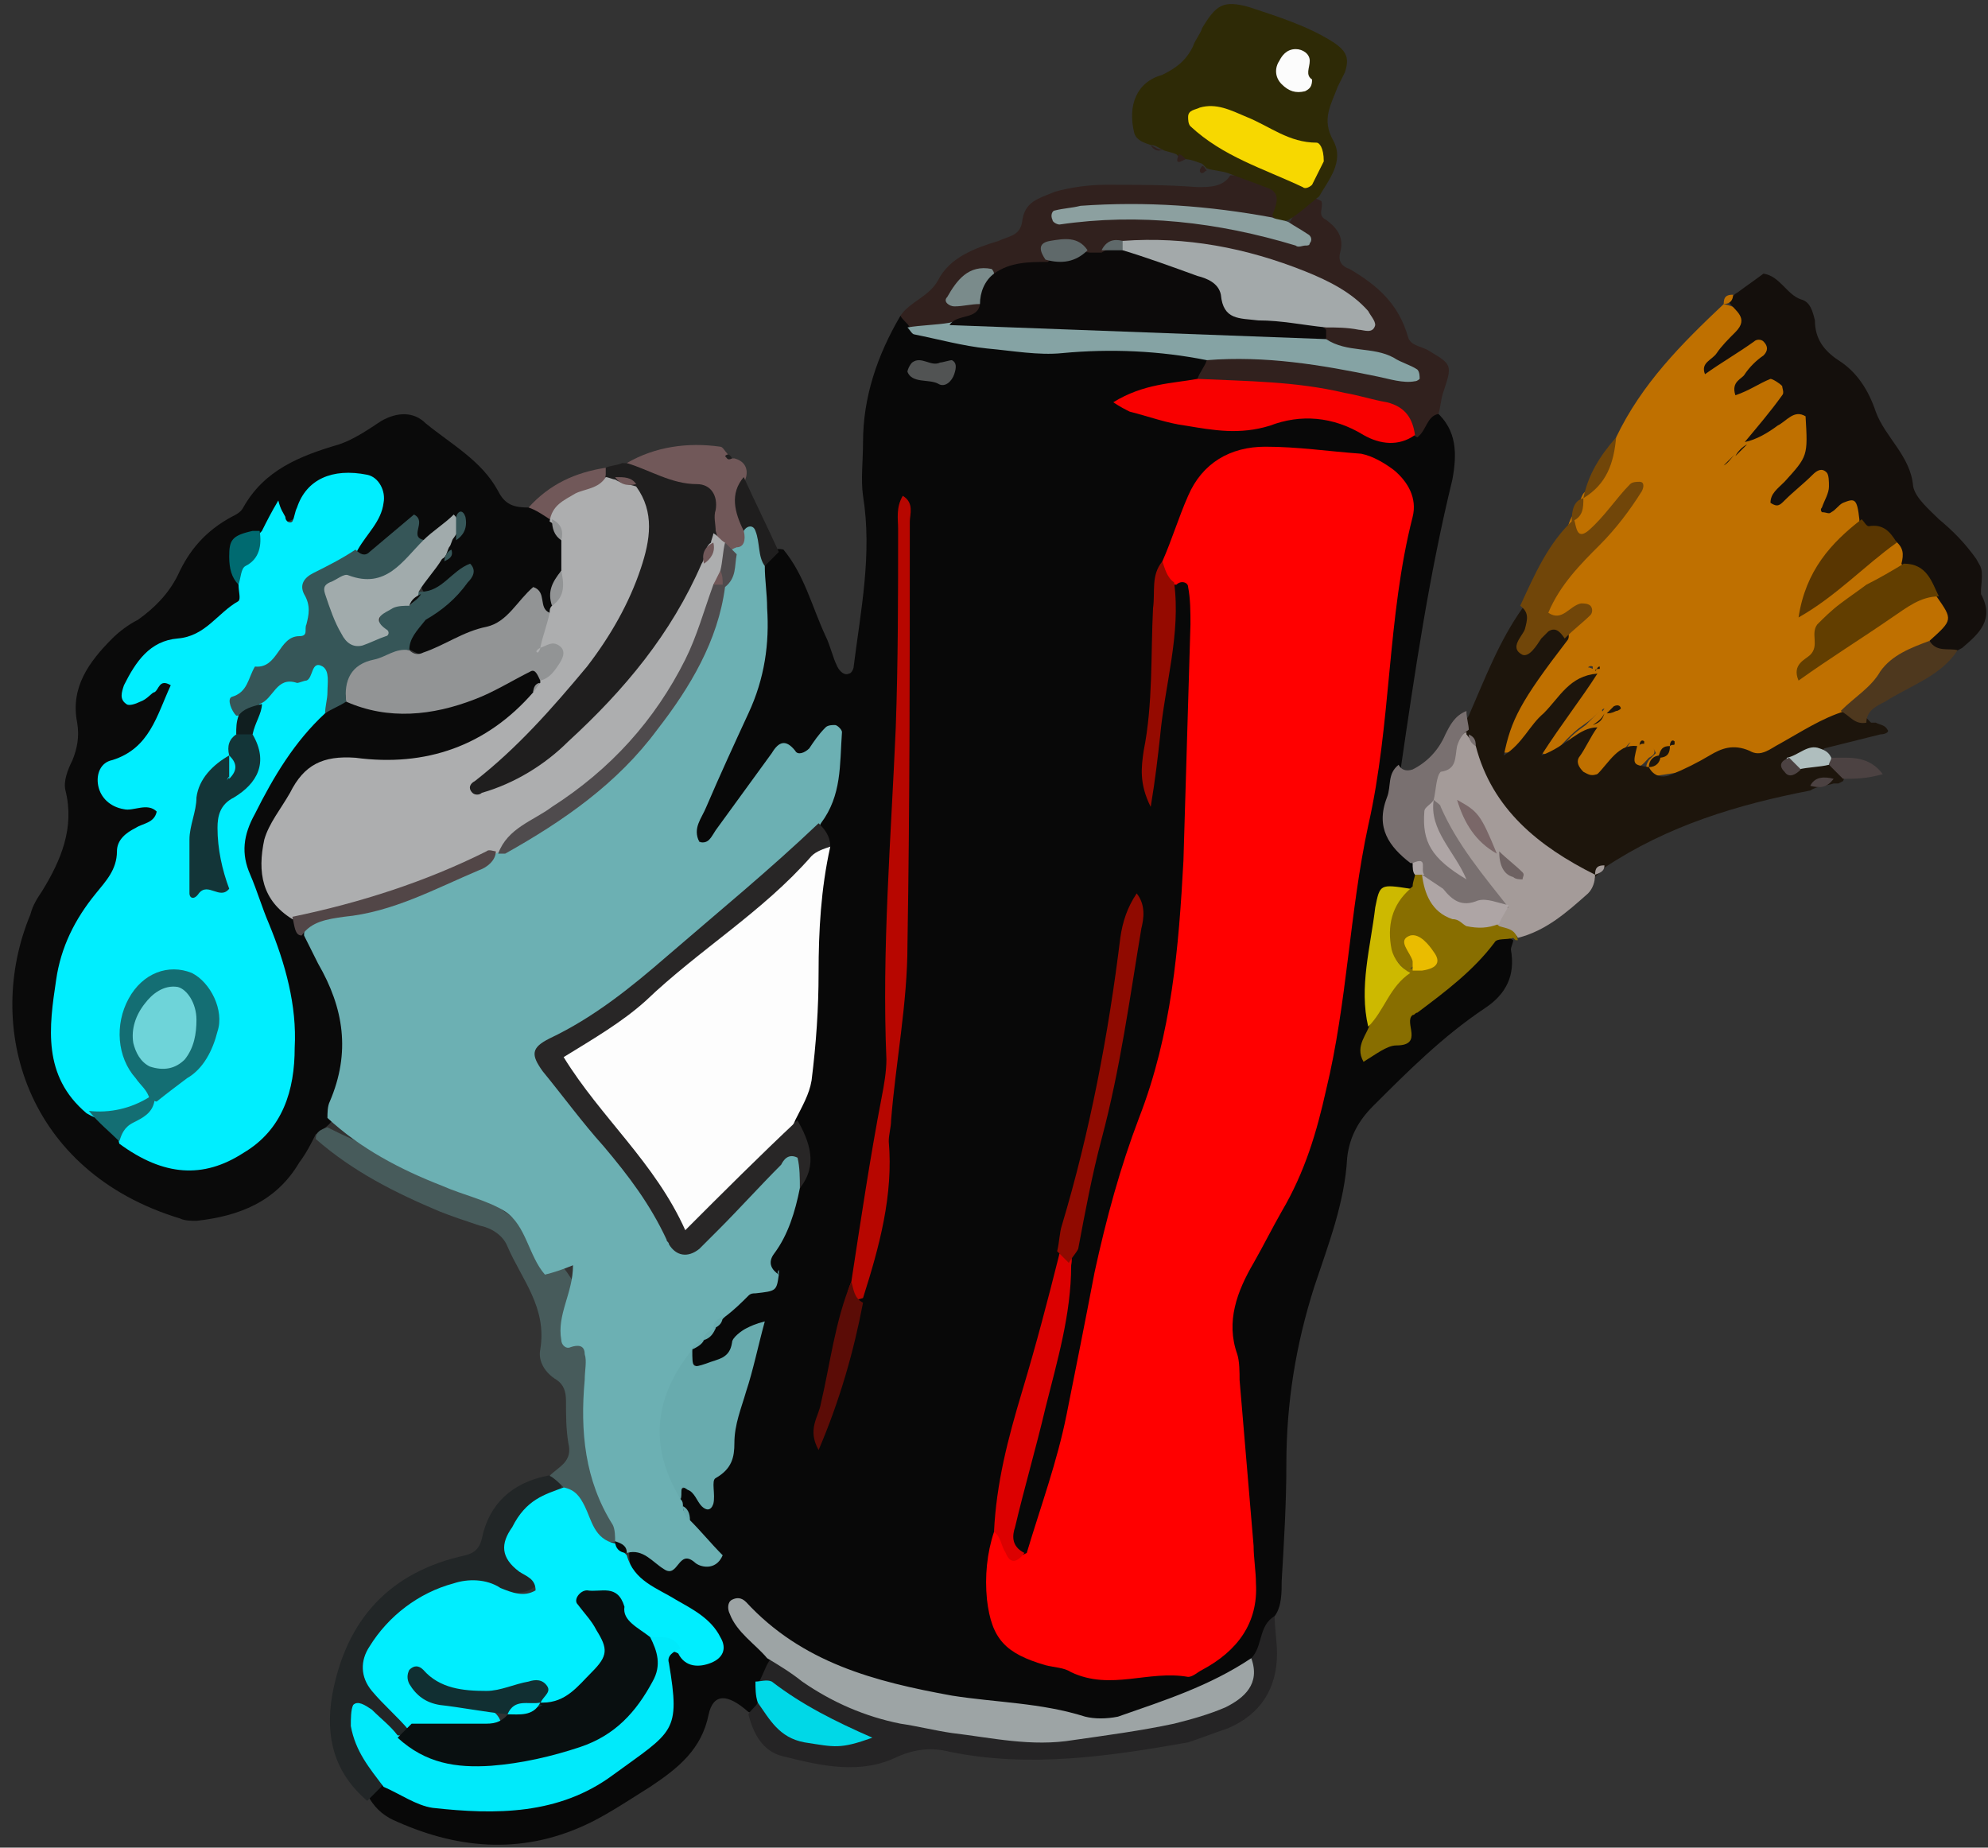 <?xml version="1.0" encoding="utf-8"?>
<!-- Generator: Adobe Illustrator 27.0.0, SVG Export Plug-In . SVG Version: 6.00 Build 0)  -->
<svg version="1.1" id="Layer_1" xmlns="http://www.w3.org/2000/svg" xmlns:xlink="http://www.w3.org/1999/xlink" x="0px" y="0px"
	 viewBox="0 0 85 79" style="enable-background:new 0 0 85 79;" xml:space="preserve">
<rect x="0" y="0" width="85" height="79" fill="#333333" stroke="none"/>
<g>
	<path style="fill:#080808;" d="M61.4,17.6c0.9,0.8,0.9,1.8,0.7,2.9c-1,4.1-1.6,8.2-2.2,12.3c0,1.4-0.1,2.9,0.8,4.1
		c0.1,0.2,0.1,0.4,0,0.7c-0.1,0.2-0.2,0.4-0.3,0.6c-1.7,1.5-1,3.6-1.3,5.5c0,0.1-0.1,0.4-0.1,0.4c0.3,0.1-0.3,0.2-0.1,0.3
		c0.3,0.1,0.4-0.1,0.5-0.2c0.9-1.4,2.3-2.4,3.5-3.5c0.5-0.5,1-1,1.8-0.5c0,0.1-0.1,0.3-0.1,0.4c0.2,1.1-0.2,1.9-1.1,2.5
		c-1.8,1.2-3.3,2.7-4.8,4.2c-0.6,0.6-1,1.3-1.1,2.2c-0.1,1.9-0.8,3.7-1.4,5.5c-0.8,2.5-1.2,5-1.2,7.6c0,1.7-0.1,3.3-0.2,5
		c0,0.5,0,1.1-0.3,1.5c-0.5,0.6-0.1,1.6-0.8,2.1c-2.7,2-5.7,2.8-9.2,2.3c-4.1-0.6-8.1-1-11.6-3.5c-0.1,0.2,0.2,0.4,0.2,0.6
		c0.1,0.4,0,0.9-0.1,1.3c-0.1,0.3-0.1,0.6-0.3,0.9c-0.2,0.3-0.4,0.5-0.7,0.4c-0.9-0.8-1.5-0.8-1.7,0.1c-0.3,1.5-1.3,2.3-2.5,3.1
		c-0.8,0.5-1.7,1.1-2.5,1.5c-2.8,1.4-5.6,1.2-8.3,0c-0.5-0.2-0.9-0.5-1.2-1c-0.1-0.5,0.2-0.7,0.5-0.8c1.2-0.2,2.2,0.5,3.4,0.6
		c2.2,0.1,4.3-0.1,6.2-1.4c1.3-0.9,2.5-1.8,2.3-3.6c0-0.4,0.2-0.9,0.5-1.2c0.3-0.3,1,0,1.2-0.5c0.1-0.5-0.4-0.7-0.8-1
		c-0.9-0.7-2.2-1.1-2.2-2.6c0.6-0.7,1.4,0,2.1-0.2c1.2-0.3,0-0.6,0.2-0.9c-0.1-0.3-0.2-0.6-0.3-0.9c0-0.2-0.1-0.4,0-0.6
		c2.6-1.2,2.2-4,3.4-6.4c-1,0.8-1.6,1.7-2.7,0.9c-0.1-0.2-0.1-0.4-0.1-0.6c0.1-0.2,0.2-0.4,0.3-0.6c0.1-0.1,0.1-0.2,0.2-0.2
		c0.1-0.2,0.3-0.3,0.4-0.4c0.1-0.1,0.1-0.1,0.2-0.2c0.1-0.2,0.3-0.3,0.4-0.4c0.5-0.6,1.1-1.1,2-1.1c0.3-0.3-0.2-0.3-0.2-0.5
		c-0.2-1.4,1.1-2.3,1.2-3.6c0.4-1-0.1-2,0-3c1.1-3.6,0.2-7.5,1-11.1c0.1-0.5-0.1-0.9,0-1.4c0-1,0.5-1.9,0.5-2.8
		c-2.1,0-2.9,1.7-3.9,3c-0.4,0.5-0.8,1.1-1.5,0.7c-0.7-0.4-0.3-1.1-0.2-1.7c0.1-0.4,0.2-0.7,0.4-1.1c1.7-2.9,2.2-6.1,2.4-9.4
		c0.2-0.3,0.4-0.5,0.8-0.4c0.9,1.1,1.2,2.4,1.8,3.7c0.2,0.4,0.3,0.9,0.5,1.3c0.1,0.2,0.3,0.4,0.5,0.3c0.1,0,0.2-0.2,0.2-0.3
		c0.3-2.4,0.8-4.8,0.4-7.3c-0.1-0.7,0-1.5,0-2.3c0-1.9,0.6-3.7,1.6-5.4c0.4-0.1,0.7,0,1,0.2c2.6,0.5,5.2,1,7.9,0.6
		c1.4-0.2,2.9,0.1,4.2,0.8c0.4,0.5,0.1,0.9-0.2,1.2c-0.9,0.5-1.8,0.9-2.8,0.6c3.7,1.4,7.7,0.1,11.4,1C60.4,17.8,60.8,17.2,61.4,17.6
		z"/>
	<path style="fill:#BF7000;" d="M69.1,18.7c1.1-2.3,2.8-4,4.6-5.7c1.3,0.3,1.2,0.9,0.4,1.6c0.5-0.1,1.4-0.9,1.5,0.1
		c0.1,0.8,0,1.2,0.7,1.9c0.7,0.7-0.7,1.4-1.3,2c-0.2,0.1-0.5,0.3-0.7,0.5c-0.2,0.2-0.4,0.4-0.5,0.5c0,0,0,0,0,0
		c0.2-0.2,0.4-0.4,0.6-0.6c0.2-0.2,0.4-0.4,0.7-0.5c0.2-0.1,0.3-0.3,0.5-0.4c0.5-0.4,0.9-1.3,1.7-0.6c0.7,0.6,0.7,1.5,0.2,2.3
		c-0.2,0.3-0.4,0.5-0.6,0.7c0.2-0.2,0.4-0.5,0.7-0.6c0.6-0.3,1.5,0.5,2.3,2.1c-0.5,1.2-1.8,1.8-2.1,3c1.1-0.8,1.8-2.1,3.4-2.2
		c0.5,0.2,0.6,0.5,0.6,1c-0.9,1.6-3.2,1.9-3.8,3.7c1.6-0.9,2.8-2.8,5.1-2.4c0.9,0.9,0.6,1.6-0.2,2.3c-1.5,0.9-2.6,2.2-4.1,3.2
		c-2.5,1.6-5.3,2.2-8.2,2.6c-0.2-0.2-0.3-0.4-0.1-0.7c0.1-0.1,0.2-0.2,0.3-0.3c0,0-0.1-0.2-0.1-0.2c0.1,0.2,0,0.3-0.2,0.4
		c-0.2,0.2-0.3,0.4-0.6,0.4c-0.6-0.2-0.7-0.5-0.3-0.9c0.1-0.2,0.2-0.2,0.3-0.1c-0.3-0.2-0.3,0.2-0.5,0.2c-0.6,0.6-1.1,1.7-2.1,0.9
		c-1-0.8-0.2-1.4,0.5-1.9c0.2-0.2,0.4-0.4,0.6-0.6c0.2-0.2,0,0.2,0.2-0.1c-0.1,0-0.1,0.1-0.2,0.1c-0.2,0.2-0.4,0.4-0.7,0.6
		c-0.3,0.2-0.5,0.4-0.7,0.6c-0.4,0.4-0.8,1-1.3,0.4c-0.5-0.5-0.1-1,0.3-1.4c0.6-0.6,1-1.4,1.7-1.9c0.1-0.2,0.2-0.2,0.4-0.1
		c0,0,0-0.1,0-0.1c-0.2-0.1-0.3,0.2-0.5,0.3c-0.9,0.8-1.5,1.7-2.2,2.6c-0.3,0.4-0.8,1-1.3,0.7c-0.7-0.4-0.3-1.1-0.1-1.6
		c0.6-1.3,1.4-2.5,2.4-3.6c-0.8-1.6-0.3-2.7,1.1-3.6c0.7-0.5,1.3-1.1,1.6-1.8c-0.3,0.6-0.7,1.3-1.4,1.5c-0.8,0.2-0.8-0.3-0.5-0.9
		l0,0c0.3-0.2,0.3-0.7,0.5-1l0,0C68.3,20.5,68.8,19.6,69.1,18.7z"/>
	<path style="fill:#0A0A0A;" d="M13.5,48.5c-0.2,0.4-0.4,0.8-0.7,1.2c-1,1.7-2.6,2.3-4.4,2.5c-0.2,0-0.5,0-0.7-0.1
		c-6.6-2-8.4-8.2-6.4-13c0.1-0.4,0.3-0.7,0.5-1c0.8-1.3,1.4-2.7,1-4.3c-0.1-0.4,0.1-0.9,0.3-1.3c0.2-0.5,0.3-1,0.2-1.6
		c-0.3-1.5,0.5-2.6,1.5-3.6c0.3-0.3,0.7-0.6,1.1-0.8c0.7-0.5,1.3-1.1,1.7-1.9c0.5-1.1,1.2-1.9,2.3-2.5c0.2-0.1,0.4-0.2,0.5-0.4
		c0.9-1.6,2.4-2.2,4.1-2.7c0.6-0.2,1.2-0.6,1.8-1c0.7-0.4,1.4-0.4,1.9,0.1c1.1,0.9,2.4,1.6,3.1,2.9c0.3,0.6,0.7,0.7,1.3,0.7
		c0.3-0.2,0.6-0.1,0.8,0c0.2,0.1,0.3,0.3,0.4,0.4c0.2,0.3,0.4,0.7,0.5,1.1c0.1,0.4,0.1,0.8,0,1.2c-0.1,0.5-0.2,1-0.4,1.5
		c-0.1,0.2-0.2,0.3-0.4,0.4c-0.8-0.5-1.3,0.2-2,0.4c-1.3,0.5-2.4,2.1-4.1,1c-0.3-1.8,1.6-1.8,2.2-2.7c-0.4,0.1-0.7,0.7-1.3,0.5
		c-0.7-0.6,0-1.1,0.2-1.5c0.2-0.2,0.3-0.4,0.5-0.7c0.1-0.1,0.1-0.3,0.2-0.4c0,0,0.1-0.1,0.1-0.1s-0.2,0-0.2,0
		c-0.3,0.3-0.7,0.5-1.1,0.4c-0.7-0.6-1,0.2-1.5,0.4c-0.5,0.3-1.1,0.7-1.4-0.3c0-0.4,0.1-0.7,0.2-1.1c0.1-0.4,0.3-0.9-0.2-1.2
		c-0.5-0.3-1.2-0.1-1.4,0.3c-0.6,0.9-1.6,1-2.4,1.4c-1.1,0.5-0.8,1.4-0.7,2.2c-0.6,1.3-0.6,1.3-4.1,3.5C7.9,28.8,8,30.2,6.5,32
		c-0.4,0.5-1.1,0.7-1.2,1.3C5.5,34,6.2,33.8,6.6,34c0.6,0.3,0.8,0.9,0.3,1.3c-1.4,1-1.9,2.6-2.7,3.9c-1.6,2.5-2,5.3-0.2,7.9
		c0.5,0.5,1.1,1.1,1.6,1.5c3.7,1.6,6.2-0.1,6.3-4c0-1.5-0.3-3-0.8-4.5c-1.8-4.7-1.3-6.5,2.4-10c0.4-0.2,0.8-0.4,1.3-0.4
		c2.3,0.4,4.6,0.3,6.7-1c0.4-0.3,1-0.4,1.5-0.1c0.2,0.2,0.2,0.4,0.2,0.7c0,0.2-0.1,0.4-0.2,0.7c-1.7,2.2-4.1,3-6.8,3
		c-3.7,0-5.2,2.7-3.5,6c0.2,0.4,0.5,0.8,0.7,1.1c1.5,2.5,2.2,5,0.8,7.8C14.1,48.1,13.8,48.3,13.5,48.5z"/>
	<path style="fill:#1D150C;" d="M70,31.9c-0.2,0.8-0.2,0.8,0.5,0.9l0,0c0.2,0.4,0.6,0.5,1,0.3c0.5-0.2,1.1-0.5,1.6-0.8
		c0.5-0.3,1-0.5,1.7-0.2c0.5,0.3,0.9-0.1,1.3-0.3c0.9-0.5,1.8-1.1,2.8-1.4c0.5-0.2,0.8,0.2,1.1,0.5c0.1,0,0.2,0,0.2,0
		c0.2,0.1,0.4,0.1,0.5,0.3c0.1,0.1-0.1,0.2-0.3,0.2c-0.8,0.2-1.6,0.4-2.4,0.6c-0.2,0.2-0.4,0.5-0.8,0.6c0.1,0.1,0.1,0,0.2,0
		c0.4-0.1,0.7,0,1.1,0.1c0.3,0.1,0.5,0.3,0.3,0.7l-0.2,0.1l-0.2,0c-0.3,0.1-0.7,0.1-1,0.3c-3.1,0.6-6.1,1.5-8.8,3.3
		c-0.1,0.1-0.3,0.3-0.4,0.4l0,0.1c-2.2,0.3-3.1-1.4-4.3-2.7c-0.6-0.6-0.8-1.4-1.1-2.2c-0.1-0.2-0.1-0.4-0.2-0.6
		c-0.1-0.2-0.1-0.4-0.1-0.6c0-0.3,0.1-0.6,0.3-0.9c0.7-1.6,1.3-3.2,2.3-4.6c1.3,0.1,0.5,0.9,0.4,1.4c0.4-0.5,0.8-1,1.5-0.4
		c0.1,0.1,0.1,0.3,0,0.4c-2,2.6-2.4,3.4-2.7,4.9c0.8-0.5,1.1-1.3,1.7-1.8c0.7-0.7,1.1-1.6,2.3-1.7c0,0,0,0,0,0
		c-0.7,1.1-1.5,2.1-2.4,3.5c1.1-0.4,1.6-1.2,2.4-1.2l0,0c-0.3,0.4-0.5,0.9-0.8,1.3c-0.1,0.2,0,0.4,0.2,0.6c0.2,0.1,0.3,0.2,0.6,0.1
		C68.8,32.6,69.2,31.8,70,31.9L70,31.9z"/>
	<path style="fill:#31211E;" d="M51.2,16.2c0.1-0.3,0.3-0.5,0.4-0.8c1.2-1.1,2.6-0.7,3.9-0.5c1,0.2,2.1,0.4,2.7,0.5
		c0.7,0.2,0.5,0.2,0.4,0.2c-0.6-0.5-1.7,0-2.1-1c0-0.2,0-0.4,0.1-0.6c0.5-0.4,1-0.6,1.6-0.2c-2.9-2.3-6.2-3-9.8-2.9
		c-0.4,0-0.8,0.1-1.2,0.1c-0.2,0-0.4,0-0.6,0c-0.7-0.2-1.3-0.2-1.8,0.4c-0.6,0.4-1.3,0.4-2,0.5c-1,0.1-1.4,0.4-0.6,1.3
		c-0.2,0.8-1,0.7-1.6,0.9c-0.6,0-1.1,0.1-1.7-0.1c-0.1-0.2-0.3-0.3-0.4-0.5c0.4-0.6,1.2-0.8,1.6-1.5c0.5-1,1.6-1.4,2.6-1.7
		c0.4-0.2,0.9-0.2,1-0.8c0.1-0.9,0.7-1,1.4-1.3c0.7-0.2,1.5-0.3,2.2-0.3c1.3,0,2.6,0,3.9,0.1c0.5,0,1.1,0,1.4-0.5
		c2.4-0.1,2.8,0.4,1.9,2.1c-2.6-0.3-5.1-0.7-7.7-0.4c2.2,0,4.5-0.2,6.8,0.5c0.7,0.2,1.4,0.3,1.7-0.5c0.3-0.4,0.5-1,1.2-0.6
		c0.1,0.3-0.2,0.6,0.2,0.8c0.4,0.3,0.8,0.7,0.6,1.4c-0.1,0.4,0.1,0.6,0.4,0.7c1.2,0.7,2.1,1.5,2.5,2.9c0.1,0.4,0.6,0.4,0.9,0.6
		c1,0.6,1,0.6,0.6,1.8c-0.1,0.3-0.1,0.6-0.2,0.9c-0.5,0.1-0.5,0.7-0.9,1c-2.1-1.2-4.4-1.4-6.8-1.7C52.8,16.8,51.8,17,51.2,16.2z"/>
	<path style="fill:#140F0C;" d="M82.5,27.4c1-0.9,1-0.9,0.3-1.9c-0.5-0.5-1.2-0.7-1.5-1.4c0.1-0.4,0.1-0.7-0.3-1
		c-0.4-0.4-1.5,0.2-1.5-0.9c-0.1-0.9-0.2-0.9-0.7-0.7c-0.2,0.1-0.3,0.3-0.5,0.4c-0.1,0.1-0.2,0-0.4,0c0,0-0.1-0.1,0-0.2
		c0.1-0.3,0.3-0.6,0.3-0.9c0-0.2,0-0.5-0.1-0.6c-0.2-0.2-0.4-0.1-0.6,0.1c-0.4,0.4-0.8,0.7-1.2,1.1c-0.2,0.2-0.3,0.3-0.6,0.1
		c0-0.4,0.3-0.6,0.6-0.9c1-1.1,1-1.1,0.9-2.8c-0.5-0.3-0.8,0.2-1.2,0.4c-0.4,0.3-0.9,0.6-1.4,0.7c0,0,0,0,0,0c0.5-0.6,1.1-1.3,1.6-2
		c0.1-0.1,0-0.3,0-0.4c-0.1-0.1-0.4-0.3-0.5-0.3c-0.5,0.2-0.9,0.5-1.5,0.7c-0.2-0.6,0.3-0.7,0.4-0.9c0.2-0.3,0.5-0.6,0.8-0.8
		c0.2-0.2,0.2-0.4,0-0.6c-0.1-0.1-0.3-0.1-0.4,0c-0.7,0.5-1.4,0.9-2.1,1.4c-0.2-0.5,0.3-0.6,0.5-0.9c0.2-0.3,0.5-0.6,0.8-0.9
		c0.6-0.6,0-0.9-0.3-1.3c0,0,0,0,0,0c0.1-0.1,0.2-0.3,0.4-0.4c0.4-0.3,0.7-0.5,1.1-0.8c0.7,0.1,1,0.9,1.6,1.1
		c0.4,0.1,0.5,0.5,0.6,0.9c0,0.8,0.4,1.3,1,1.7c0.8,0.5,1.3,1.3,1.6,2.2c0.4,1.1,1.5,1.9,1.6,3.2c0.1,0.5,0.7,1,1.1,1.4
		c0.6,0.5,1.1,1,1.6,1.7c0.2,0.4,0.3,0.3,0.2,1.3c0,0.1,0,0.1,0,0.2c0.6,1.1-0.1,1.7-0.8,2.3C83.2,28.1,82.7,28.3,82.5,27.4z"/>
	<path style="fill:#2E2A06;" d="M56.4,8.4c-0.4,0.3-0.8,0.7-1.3,1c-0.3,0.1-0.5,0.1-0.7-0.2c0.2-0.5,0.4-1-0.3-1.2
		c-0.5-0.2-1.1-0.4-1.6-0.6c-0.3-0.1-0.6-0.1-0.9-0.2c-0.1-0.1-0.1-0.1-0.2-0.2c-0.3-0.1-0.5-0.2-0.8-0.2c-0.1,0-0.2-0.1-0.3-0.2
		c-0.2-0.1-0.4-0.1-0.6-0.2c-0.2-0.1-0.3-0.2-0.5-0.2c-0.3-0.1-0.6-0.2-0.7-0.5c-0.3-1.2,0.1-2.2,1.2-2.5C50.3,2.9,50.7,2.6,51,2
		c0.1-0.3,0.3-0.5,0.4-0.8c0.6-1,0.9-1.2,2-0.9c1.2,0.4,2.5,0.8,3.6,1.5c0.6,0.4,0.7,0.7,0.5,1.3c-0.1,0.2-0.2,0.4-0.3,0.6
		c-0.3,0.8-0.7,1.4-0.2,2.3C57.5,6.9,56.8,7.7,56.4,8.4z"/>
	<path style="fill:#1F1E1E;" d="M25.9,20c0.2-0.1,0.5-0.1,0.7-0.2c3.3,0.1,3.9,0.4,4.3,2.5c0,0.2-0.1,0.4-0.1,0.7
		c-0.1,0.4-0.2,0.9-0.3,1.3c-1.7,3.6-4.1,6.7-7.5,9c-0.6,0.4-1.2,0.7-1.9,0.8c-0.5,0.1-1.1,0.3-1.4-0.3c-0.2-0.5,0.1-0.9,0.5-1.2
		c1.9-1.7,3.7-3.4,5.1-5.5c1.1-1.7,2-3.4,1.6-5.5c-0.1-0.4-0.4-0.6-0.7-0.8c-0.2-0.1-0.3-0.2-0.4-0.4C25.7,20.2,25.7,20.1,25.9,20z"
		/>
	<path style="fill:#252425;" d="M53.5,70.9c0.5-0.5,0.3-1.4,1-1.8c0,0.5,0.1,1.1,0.1,1.6c0,1.5-0.7,2.6-2.1,3.2
		c-0.6,0.2-1.1,0.4-1.7,0.6c-3.4,0.6-6.8,1.1-10.2,0.4c-0.8-0.2-1.5-0.1-2.2,0.2c-1.6,0.8-3.3,0.4-4.9,0c-0.9-0.2-1.3-1-1.5-1.8
		c0.1-0.2,0.3-0.3,0.4-0.5c1.3,0.2,2.1,1.6,3.4,1.4c-1.2-0.5-2.4-1.2-3.4-2.2c0.2-0.3,0.3-0.7,0.5-1c0.7-0.2,1.2,0.1,1.7,0.4
		c4.9,2.7,10.1,3.2,15.5,1.9C51.4,72.9,52.9,72.5,53.5,70.9z"/>
	<path style="fill:#222627;" d="M16.3,76.4c-0.2,0.2-0.4,0.4-0.6,0.6c-1.4-1.2-1.8-2.7-1.5-4.5c0.6-3.3,2.5-5.3,5.7-6
		c0.4-0.1,0.6-0.3,0.7-0.7c0.3-1.5,1.3-2.4,2.8-2.7c0.4-0.1,0.6,0.1,0.6,0.5c-0.6,1.2-2.4,1.9-1.1,3.7c0.3,0.5-0.3,0.8-0.8,0.8
		c-0.5,0.1-1.1-0.1-1.6-0.1c-1.7-0.1-2.9,0.8-3.9,2.1c-1,1.4,0.5,2.3,0.9,3.5c0,0.4-0.2,0.6-0.5,0.8c-0.5,0.2-0.9-0.2-1.3-0.2
		C15.6,75,16.5,75.6,16.3,76.4z"/>
	<path style="fill:#A49B99;" d="M63.1,31.9c0.7,2.7,2.7,4.3,5.1,5.5c0,0.3-0.1,0.6-0.3,0.8c-0.9,0.8-1.8,1.6-3,1.9
		c-0.2-0.4-0.7-0.1-0.9-0.4c-0.1-0.3-0.1-0.7-0.3-1.1c-0.9-1.4-1.9-2.6-2.6-4.1c-0.1-0.2-0.1-0.4-0.2-0.6c0.2-1.1,0.7-2.1,1.8-2.6
		l0,0.1C62.8,31.5,62.9,31.7,63.1,31.9z"/>
	<path style="fill:#475B5B;" d="M24.1,63.6c-0.2-0.2-0.4-0.4-0.6-0.5c0.4-0.4,1-0.6,0.8-1.4c-0.1-0.6-0.1-1.2-0.1-1.8
		c0-0.4-0.1-0.7-0.4-0.9c-0.5-0.3-0.8-0.8-0.7-1.3c0.3-1.8-0.8-3-1.4-4.4c-0.2-0.5-0.7-0.8-1.2-0.9c-0.6-0.2-1.2-0.4-1.7-0.6
		c-1.9-0.8-3.7-1.7-5.3-3.1c0-0.3,0.2-0.4,0.5-0.5c3.1,1.6,6.7,2.3,9.3,5.1c1.2,1.3,1.9,2.1,1.2,3.7c2,2,0.3,5,1.7,7.2
		c0.3,0.5,0.5,1.1,0.2,1.7C24.6,66.2,24.6,64.6,24.1,63.6z"/>
	<path style="fill:#886E00;" d="M64.1,39.6c0.3,0.1,0.7,0.1,0.8,0.6c0,0-0.1,0-0.1,0s-0.1-0.1-0.1-0.1c-0.3,0.1-0.7,0-0.8,0.2
		c-0.9,1.2-2.1,2.1-3.3,3c-0.1,0-0.1,0.1-0.2,0.1c-0.4,0.3,0.5,1.3-0.7,1.3c-0.4,0-0.9,0.4-1.4,0.7c-0.4-0.7,0.2-1.2,0.3-1.7
		c0.4-0.9,0.4-2.1,1.8-2.3c0-0.2,0.5-0.1,0.3-0.5c-0.1,0.3-0.3,0.5-0.6,0.6c-1.4-1.4-1.3-2.3,0.3-3.6c0-0.2,0.1-0.4,0.1-0.5
		c0.1,0,0.2-0.1,0.3-0.1c0.1,0,0.2,0.1,0.3,0.1c0.5,0.4,0.7,1.1,1.3,1.5c0.2,0.1,0.5,0.2,0.8,0.3C63.4,39.2,63.8,39.3,64.1,39.6z"/>
	<path style="fill:#797070;" d="M61.3,34.2c0.1,0.1,0.3,0.2,0.3,0.3c0.7,1.6,1.8,2.9,2.9,4.3c-1.7,0.7-2.8,0.1-3.7-1.4l0,0
		c-0.2-0.1-0.1-0.5-0.5-0.5c-0.9-0.7-1.5-1.5-1-2.8c0.2-0.5,0-1,0.5-1.4c0.1,0.2,0.3,0.3,0.6,0.2c0.6-0.3,1.1-0.8,1.4-1.5
		c0.2-0.4,0.4-0.8,0.9-1c0,0.3,0.1,0.6,0.1,0.8c-0.3,0.2-0.4,0.4-0.5,0.7c-0.1,0.5,0,1-0.7,1.1C61.4,33.2,61.4,33.8,61.3,34.2
		c-0.6,0.8,0,1.4,0.3,2.4C61.3,35.6,60.8,34.9,61.3,34.2z"/>
	<path style="fill:#714609;" d="M66.9,27.3c-0.2-0.3-0.4-0.5-0.7-0.3c-0.1,0.1-0.2,0.2-0.3,0.3c-0.2,0.3-0.5,0.8-0.8,0.7
		c-0.6-0.3,0-0.8,0.1-1.1c0.1-0.4,0.2-0.7-0.2-1c0.6-1.3,1.2-2.7,2.3-3.7c0.1,0.3,0.1,0.9,0.6,0.5c0.7-0.6,1.2-1.4,1.8-2
		c0.1-0.1,0.3-0.1,0.4-0.1c0.2,0,0.2,0.2,0.1,0.4c-0.5,0.8-1.1,1.6-1.8,2.3c-0.8,0.8-1.7,1.7-2.2,2.9c0.6,0.4,0.9-0.3,1.4-0.4
		c0.1,0,0.3,0,0.4,0.1c0.1,0.1,0.1,0.3,0,0.4C67.7,26.6,67.3,26.9,66.9,27.3z"/>
	<path style="fill:#715859;" d="M30.6,22.7c0-0.3-0.1-0.6,0-0.9c0.1-0.6-0.2-1.1-0.8-1.1c-1.1,0-2-0.6-3-0.9c1.2-0.7,2.6-0.9,4-0.7
		c0.1,0,0.2,0.2,0.3,0.3c0,0,0.1,0.2,0.1,0.2l0.2,0c0.4,0.1,0.6,0.4,0.5,0.8c-0.3,0.8,0.2,1.5,0.3,2.2c0.1,0.4,0,0.8-0.4,1.1
		c-0.3,0.1-0.6,0-0.8-0.2C30.7,23.3,30.7,23,30.6,22.7z"/>
	<path style="fill:#4E381E;" d="M82.5,27.4c0.3,0.5,0.8,0.3,1.2,0.4c-0.7,1.1-2,1.5-3.1,2.2c-0.4,0.2-0.8,0.4-0.8,0.9
		c-0.5,0.1-0.7-0.3-1.1-0.5c0.6-0.6,1.3-1,1.7-1.7C80.9,28,81.7,27.7,82.5,27.4z"/>
	<path style="fill:#1F1E1E;" d="M31.8,22.7c-0.4-0.8-0.6-1.6,0-2.3c0.5,1.1,1,2.1,1.5,3.2c-0.2,0.2-0.4,0.4-0.6,0.6
		C31.6,24.2,32.5,22.9,31.8,22.7z"/>
	<path style="fill:#715859;" d="M25.9,20c0,0.1,0,0.2,0,0.3c-0.2,1.4-1.6,1.3-2.4,1.9c-0.3-0.2-0.6-0.4-0.9-0.5
		C23.5,20.7,24.6,20.2,25.9,20z"/>
	<path style="fill:#714609;" d="M69.1,18.7c-0.1,1.1-0.4,2-1.4,2.6C67.9,20.3,68.4,19.5,69.1,18.7z"/>
	<path style="fill:#4C4242;" d="M78.8,33.3c-0.2-0.2-0.4-0.4-0.5-0.5c-0.1-0.1-0.2-0.2-0.1-0.3c0.1-0.1,0.1-0.1,0.2-0.1
		c0.7,0,1.5-0.1,2.1,0.7C79.8,33.3,79.3,33.3,78.8,33.3z"/>
	<path style="fill:#AFBEBE;" d="M78.3,32.4c0,0.1-0.1,0.2-0.1,0.3c-0.4,0.1-0.9,0.1-1.3,0.2c-0.4,0.1-0.6-0.1-0.5-0.5
		c0.5-0.1,0.9-0.6,1.4-0.4C78.1,32.1,78.2,32.2,78.3,32.4z"/>
	<path style="fill:#4C4242;" d="M77.4,33.6c0.2-0.4,0.6-0.4,1-0.3C78.1,33.7,77.8,33.7,77.4,33.6z"/>
	<path style="fill:#714609;" d="M67.7,21.3c0,0.4,0,0.8-0.5,1C67.2,21.8,67.3,21.4,67.7,21.3z"/>
	<path style="fill:#A49B99;" d="M68.2,37.4c0-0.3,0.1-0.4,0.4-0.4C68.6,37.2,68.5,37.3,68.2,37.4z"/>
	<path style="fill:#1F1E1E;" d="M31.3,19.6c-0.2,0.1-0.2,0-0.3-0.1C31.1,19.4,31.2,19.4,31.3,19.6z"/>
	<path style="fill:#BF7000;" d="M74.1,12.6c0,0.2-0.1,0.4-0.4,0.4C73.7,12.7,73.8,12.6,74.1,12.6z"/>
	<path style="fill:#31211E;" d="M51.4,7.1c0.1,0,0.1,0.1,0.2,0.2c-0.1,0-0.1,0.1-0.2,0.1c-0.1,0-0.1-0.1-0.1-0.1
		C51.3,7.2,51.4,7.1,51.4,7.1z"/>
	<path style="fill:#31211E;" d="M50.4,6.6c0.1,0,0.2,0.1,0.3,0.2C50.5,6.9,50.2,7.1,50.4,6.6z"/>
	<path style="fill:#31211E;" d="M49.2,6.2c0.2,0.1,0.3,0.2,0.5,0.2C49.5,6.5,49.3,6.4,49.2,6.2z"/>
	<path style="fill:#FF0000;" d="M49.7,24c0.4-0.9,0.7-1.9,1.1-2.8c0.6-1.4,1.8-2.1,3.3-2.1c1.4,0,2.7,0.2,4.1,0.3
		c0.5,0.1,1,0.4,1.4,0.7c0.6,0.5,1,1.2,0.8,2c-1.1,4.3-0.9,8.8-1.9,13.2c-0.8,3.7-0.9,7.6-1.8,11.3c-0.4,1.8-0.9,3.5-1.9,5.2
		c-0.4,0.7-0.8,1.5-1.2,2.2c-0.7,1.2-1.2,2.5-0.7,3.9c0.1,0.3,0.1,0.8,0.1,1.1c0.2,2.4,0.4,4.7,0.6,7.1c0,0.5,0.1,1.1,0.1,1.6
		c0.1,1.7-0.8,2.9-2.3,3.7c-0.2,0.1-0.4,0.3-0.6,0.3c-1.7-0.3-3.3,0.6-5-0.2c-0.3-0.2-0.7-0.2-1.1-0.3c-1.7-0.5-2.3-1.1-2.5-2.8
		c-0.1-1,0-2,0.3-2.9c1-0.5,0.3,1.5,1.4,0.9c0.6-2,1.3-3.9,1.7-5.9c0.4-2,0.8-4,1.2-6.1c0.5-2.3,1.1-4.5,1.9-6.6
		c1.4-3.6,1.7-7.3,1.9-11c0.1-3.4,0.2-6.7,0.3-10.1c0-0.5,0-1.1-0.1-1.6c0-0.2-0.3-0.3-0.5-0.1C49.3,25,49.6,24.5,49.7,24z"/>
	<path style="fill:#6CB0B3;" d="M31.8,22.7c0.1-0.2,0.4-0.3,0.5,0c0.2,0.5,0.1,1.1,0.4,1.5c0,0.6,0.1,1.2,0.1,1.8
		c0.1,1.5-0.1,3-0.8,4.5c-0.6,1.3-1.2,2.6-1.8,4c-0.2,0.5-0.6,0.9-0.3,1.5c0.4,0.1,0.5-0.2,0.7-0.5c0.8-1.1,1.6-2.2,2.4-3.3
		c0.3-0.5,0.6-0.6,1-0.1c0.1,0.2,0.4,0.1,0.6-0.1c0.2-0.3,0.4-0.6,0.7-0.9c0.1-0.1,0.3-0.1,0.4-0.1c0.1,0,0.3,0.2,0.3,0.3
		c-0.1,1.4,0,2.7-0.9,3.9c-1.5,3.1-4.6,4.6-6.9,6.8c-1,0.9-2.1,1.7-3.4,2.4c-0.8,0.4-1.1,0.9-0.5,1.8c1.5,2,3.2,3.9,4.5,6
		c0.5,0.9,1.1,0.5,1.7-0.1c1.2-1.1,2.2-2.3,3.4-3.3c0.7,0.7,0.5,1.4,0.3,2c-0.2,1-0.5,2-1.1,2.8c-0.3,0.4-0.1,0.7,0.2,0.9l0,0
		c-0.1,0.7-0.1,0.7-1,0.8c-0.1,0-0.2,0-0.3,0.1c-0.3,0.3-0.6,0.6-1,0.9c-0.2,0.2-0.4,0.3-0.4,0.5l0,0c-0.2,0.1-0.4,0.3-0.5,0.5l0,0
		c-0.2,0.1-0.4,0.2-0.5,0.4l0,0c-0.7,2.1-1,4.2-0.5,6.4c0.1,0.1,0.1,0.2,0.1,0.3c0,0.3,0.2,0.4,0.3,0.6c0.5,0.5,0.9,1,1.4,1.5
		c-0.3,0.7-1,0.5-1.2,0.3c-0.7-0.6-0.7,0.7-1.3,0.3c-0.5-0.3-0.9-0.9-1.6-0.7c0,0-0.2-0.1-0.2-0.1c0,0-0.2-0.2-0.2-0.2
		c0,0-0.1-0.2-0.1-0.2c0-0.2,0-0.5-0.1-0.7c-1.2-1.9-1.4-4-1.2-6.2c0-0.4,0.1-0.8,0-1.1c0-0.4-0.3-0.4-0.6-0.3
		c-0.2,0.1-0.4-0.1-0.4-0.3c-0.2-1.1,0.5-2,0.5-3.2c-0.5,0.2-0.8,0.3-1.2,0.4c-0.7-0.8-0.8-2.1-1.7-2.7c-0.8-0.5-1.8-0.7-2.7-1.1
		c-1.8-0.7-3.5-1.6-4.9-2.9c0-0.2,0-0.5,0.1-0.7c0.9-2.1,0.6-4-0.5-5.9c-0.2-0.4-0.4-0.8-0.6-1.2c0-1.3,1.1-1.3,1.9-1.5
		c2.1-0.5,4-1.2,5.9-2.3c0.2-0.1,0.4-0.2,0.5-0.4c4.5-2.6,8-5.9,9.3-11.1c0.2-0.5,0.3-1.1,0.9-1.3C31.8,23.4,31.9,23.1,31.8,22.7z"
		/>
	<path style="fill:#FDFDFD;" d="M35.5,36.2C35.1,38,35,39.8,35,41.6c0,1.5-0.1,3-0.3,4.6c-0.1,0.6-0.4,1.1-0.7,1.7
		c-0.8,1.8-2.4,3-3.7,4.3c-0.5,0.5-1.2,0.9-1.7,0c-1.2-2.1-3-3.9-4.4-5.9c-0.5-0.7-0.8-1.3,0.2-1.9c3.5-2.2,6.6-5,9.6-7.8
		C34.4,36.2,34.8,35.8,35.5,36.2z"/>
	<path style="fill:#00EEFF;" d="M24.1,63.6c0.5,0.1,0.7,0.4,0.9,0.8c0.3,0.6,0.4,1.4,1.3,1.6c0,0,0,0,0,0c0.2,0.2,0.3,0.3,0.5,0.5
		c0,0,0,0,0,0c0.3,1.1,1.3,1.4,2.1,1.9c0.7,0.4,1.5,0.8,1.9,1.6c0.3,0.5,0.1,0.9-0.4,1.1c-0.5,0.2-1.1,0.2-1.4-0.4
		c-0.5-0.3-1,0.1-1.5-0.1c-0.9-0.2-1.3-1-2.2-1.9c0.6,1.3,1.2,2.2,0.3,3.1c-0.7,0.7-1.2,1.6-2.4,1.4c-1.3-0.8-2.9,0.4-4.4-0.8
		c0.8,1.1,2.6-0.1,2.7,1.7c-1.4,0.7-2.7,0.8-4-0.1c-0.5-0.6-1.1-1.1-1.6-1.7c-0.5-0.6-0.5-1.3-0.1-1.9c0.8-1.3,2.1-2.3,3.6-2.7
		c0.6-0.2,1.4-0.2,2,0.2c0.5,0.2,1,0.4,1.5,0.1c0-0.5-0.4-0.6-0.7-0.8c-0.8-0.6-0.8-1.2-0.3-1.9C22.5,64.1,23.3,63.9,24.1,63.6z"/>
	<path style="fill:#9DA4A5;" d="M53.5,70.9c0.4,1.1-0.3,1.7-1.1,2.1c-0.7,0.3-1.4,0.5-2.2,0.7c-1.4,0.3-2.9,0.5-4.3,0.7
		c-1.8,0.3-3.5-0.1-5.2-0.3c-0.7-0.1-1.5-0.3-2.2-0.4c-1.5-0.3-2.9-0.9-4.2-1.8c-0.5-0.4-1-0.7-1.5-1c-0.5-0.6-1.3-1.1-1.6-1.9
		c-0.1-0.2-0.1-0.5,0.1-0.6c0.2-0.1,0.4-0.1,0.6,0.1c2.4,2.6,5.5,3.4,8.8,4c1.9,0.3,3.8,0.3,5.7,0.9c0.4,0.1,0.9,0.1,1.4,0
		C49.8,72.7,51.7,72.1,53.5,70.9z"/>
	<path style="fill:#282626;" d="M35.5,36.2c-0.3,0.1-0.6,0.2-0.8,0.4c-2.1,2.4-4.8,4-7.1,6.2c-1,0.9-2.2,1.6-3.5,2.4
		c1.6,2.6,3.9,4.5,5.2,7.4c1.6-1.6,3.2-3.2,4.8-4.7c0.5,0.9,0.9,1.9,0.1,2.9c0-0.4,0-0.9-0.1-1.3c-0.4-0.2-0.6,0.1-0.7,0.3
		c-0.9,0.9-1.8,1.9-2.7,2.8c-0.3,0.3-0.5,0.5-0.8,0.8c-0.5,0.4-1,0.3-1.3-0.2c0-0.1-0.1-0.1-0.1-0.2c-0.7-1.5-1.6-2.7-2.7-4
		c-0.9-1-1.7-2.1-2.6-3.2c-0.5-0.7-0.5-1,0.3-1.4c1.9-0.9,3.5-2.2,5-3.5c2.2-1.9,4.4-3.7,6.5-5.7C35.2,35.4,35.5,35.7,35.5,36.2z"/>
	<path style="fill:#00EAFB;" d="M27.8,70c0.5,0,1-0.1,1.3,0.5c-0.3,0.1-0.6,0.3-0.5,0.6c0.5,3,0.2,2.9-2.4,4.8
		c-2.3,1.7-5,1.7-7.7,1.4c-0.7-0.1-1.4-0.6-2.1-0.9c-0.6-0.8-1.2-1.5-1.4-2.6c0-0.3,0-0.7,0.1-0.9c0.2-0.2,0.5,0,0.8,0.2
		c0.4,0.4,0.8,0.7,1.1,1.1c1.7,0,3.2,0.9,4.9,0.6C24.8,74.3,27.2,73.3,27.8,70z"/>
	<path style="fill:#B70600;" d="M36.4,54.8c0.4-2.6,0.8-5.3,1.3-7.9c0.1-0.5,0.2-1.1,0.2-1.6c-0.2-4.7,0.2-9.5,0.4-14.2
		c0.1-2.8,0.1-5.7,0.1-8.5c0-0.4-0.1-0.9,0.2-1.4c0.5,0.3,0.3,0.8,0.3,1.1c0,6,0,12.1-0.1,18.1c0,2.5-0.5,5-0.7,7.5
		c0,0.3-0.1,0.6-0.1,0.9c0.2,2.3-0.4,4.5-1.1,6.7C36,55.8,36.2,55.3,36.4,54.8z"/>
	<path style="fill:#F90000;" d="M51.2,16.2c2.1,0.1,4.2,0.1,6.3,0.6c0.6,0.1,1.2,0.3,1.8,0.4c0.8,0.2,1.1,0.7,1.2,1.4
		c-0.7,0.5-1.5,0.4-2.2,0c-1.3-0.8-2.7-0.9-4-0.4c-1.3,0.4-2.4,0.2-3.6,0c-0.8-0.1-1.6-0.4-2.4-0.6c-0.2-0.1-0.4-0.2-0.7-0.4
		C48.9,16.4,50.1,16.4,51.2,16.2z"/>
	<path style="fill:#68ABAE;" d="M29.1,64.1c-1.4-2.3-1.1-4.4,0.5-6.4c0,0.8,0,0.8,0.6,0.6c0.5-0.2,1-0.2,1.1-0.9
		c0-0.2,0.4-0.5,0.6-0.6c0.2-0.1,0.4-0.2,0.8-0.3c-0.3,1.1-0.5,2.1-0.8,3c-0.2,0.7-0.5,1.4-0.5,2.2c0,0.6-0.1,1.1-0.8,1.5
		c-0.2,0.1,0,0.7-0.1,1.1c-0.1,0.3-0.3,0.3-0.5,0.1c-0.2-0.2-0.3-0.6-0.6-0.7C29,63.4,29.2,63.9,29.1,64.1z"/>
	<path style="fill:#85A3A4;" d="M56.7,14.5c0.9,0.6,2,0.3,2.9,0.8c0.3,0.2,0.7,0.3,1,0.5c0.1,0.1,0.1,0.3,0.1,0.4
		c0,0-0.1,0.1-0.2,0.1c-0.5,0.1-1.1-0.1-1.6-0.2c-2.4-0.5-4.8-0.9-7.3-0.7c-2-0.4-4.1-0.5-6.2-0.3c-1,0.1-2.1-0.1-3.2-0.2
		c-1-0.1-2.1-0.4-3.1-0.6c-0.1,0-0.2-0.2-0.3-0.3c0.6-0.1,1.2-0.1,1.8-0.2c5-1.5,9.9,0.2,14.9,0C56,13.8,56.4,14.1,56.7,14.5z"/>
	<path style="fill:#DC0000;" d="M43.8,66.4c-0.3,0.4-0.6,0.5-0.8,0c-0.2-0.3-0.2-0.7-0.5-0.9c0.1-2.1,0.6-4,1.2-6
		c0.6-2,1.1-3.9,1.6-5.9c0.4-0.1,0.6,0,0.5,0.5c0,2.1-0.6,4.1-1.1,6.1c-0.4,1.7-0.9,3.4-1.3,5.1C43.3,65.6,43.2,66.1,43.8,66.4z"/>
	<path style="fill:#900A00;" d="M45.7,54c-0.2-0.2-0.3-0.3-0.5-0.5c0.1-0.4,0.1-0.8,0.2-1.1c1.2-4,2-8.2,2.5-12.3
		c0.1-0.7,0.3-1.3,0.7-1.9c0.4,0.5,0.3,1.1,0.2,1.5c-0.5,3-0.9,6-1.7,9c-0.4,1.5-0.7,3.1-1,4.7C46,53.6,45.8,53.8,45.7,54z"/>
	<path style="fill:#950A00;" d="M49.7,24c0.1,0.3,0.2,0.7,0.5,0.9c0.3,2.2-0.4,4.4-0.6,6.6c-0.1,0.9-0.2,1.8-0.4,3
		c-0.5-1-0.4-1.7-0.3-2.4c0.4-2,0.3-4.1,0.4-6.1C49.4,25.3,49.2,24.6,49.7,24z"/>
	<path style="fill:#00D8E7;" d="M32.3,71.9c0.2,0,0.5-0.1,0.7,0c1.3,1,2.7,1.7,4.3,2.4c-1.4,0.5-1.6,0.4-2.9,0.2
		c-1.1-0.2-1.5-1-2-1.7C32.3,72.5,32.3,72.2,32.3,71.9z"/>
	<path style="fill:#CDB900;" d="M60.3,38c-0.8,0.7-1,1.6-0.8,2.6c0.1,0.4,0.4,0.8,0.8,1l0,0c-0.9,0.6-1.1,1.6-1.8,2.3
		c-0.4-1.7,0.1-3.4,0.3-5.1C59,37.8,59,37.8,60.3,38z"/>
	<path style="fill:#5B0C06;" d="M36.4,54.8c0.1,0.3,0.1,0.7,0.5,0.9c-0.4,2.1-1,4.2-1.9,6.3c-0.5-0.9,0-1.4,0.1-2
		C35.5,58.3,35.7,56.5,36.4,54.8z"/>
	<path style="fill:#515353;" d="M40.2,15.5c0.1,0,0.4-0.1,0.5-0.1c0.2,0.1,0.2,0.3,0.1,0.6c-0.1,0.3-0.4,0.6-0.7,0.4
		c-0.4-0.2-1.1,0-1.3-0.5c0-0.1,0.1-0.3,0.2-0.4C39.4,15.2,39.8,15.7,40.2,15.5z"/>
	<path style="fill:#AEA5A5;" d="M60.4,36.9c0.7-0.3,0.3,0.3,0.5,0.5c0,0-0.2,0-0.2,0s-0.2,0-0.2,0C60.4,37.3,60.4,37.1,60.4,36.9z"
		/>
	<path style="fill:#6CB0B3;" d="M33.3,54.5c0-0.1,0-0.1,0-0.2C33.3,54.3,33.2,54.4,33.3,54.5C33.2,54.4,33.3,54.5,33.3,54.5z"/>
	<path style="fill:#68ABAE;" d="M30.5,56.8c0-0.3,0.2-0.4,0.4-0.5C30.9,56.5,30.8,56.7,30.5,56.8z"/>
	<path style="fill:#68ABAE;" d="M29.6,57.7c0.1-0.3,0.3-0.4,0.5-0.4C30,57.5,29.8,57.6,29.6,57.7z"/>
	<path style="fill:#68ABAE;" d="M29.5,65c-0.2-0.1-0.3-0.4-0.3-0.6C29.4,64.5,29.5,64.7,29.5,65z"/>
	<path style="fill:#68ABAE;" d="M30.1,57.3c0-0.3,0.2-0.4,0.5-0.5C30.5,57,30.4,57.2,30.1,57.3z"/>
	<path style="fill:#623E00;" d="M81.4,24.1c1,0,1.2,0.8,1.5,1.4c-0.8,0-1.4,0.5-2,0.9c-1.3,0.9-2.6,1.7-4,2.7
		c-0.3-0.7,0.3-0.9,0.5-1.1c0.4-0.4,0-0.9,0.3-1.3c0.3-0.3,0.6-0.6,1-0.9c0.4-0.3,0.7-0.5,1.1-0.8C80.4,24.7,80.9,24.4,81.4,24.1z"
		/>
	<path style="fill:#593601;" d="M79.6,22.2c0.1,0.1,0.2,0.3,0.3,0.3c0.6-0.1,0.9,0.2,1.2,0.7c-1.4,1-2.6,2.3-4.2,3.2
		C77.2,24.4,78.3,23.2,79.6,22.2z"/>
	<path style="fill:#1D150C;" d="M68.7,30.5c0.1-0.1,0.2-0.2,0.3-0.3c0.2-0.1,0.3,0,0.3,0.1c0,0-0.1,0.1-0.2,0.1
		C68.9,30.5,68.8,30.5,68.7,30.5C68.6,30.5,68.7,30.5,68.7,30.5z"/>
	<path style="fill:#140F0C;" d="M73.7,19.9c0,0.1,0,0.1-0.1,0.2C73.7,20,73.7,20,73.7,19.9L73.7,19.9z"/>
	<path style="fill:#140F0C;" d="M74.2,19.4c-0.2,0.2-0.3,0.3-0.5,0.5c0,0,0,0,0,0C73.9,19.8,74,19.6,74.2,19.4
		C74.2,19.5,74.2,19.4,74.2,19.4z"/>
	<path style="fill:#140F0C;" d="M74.2,19.5c0.2-0.2,0.3-0.3,0.5-0.5c0,0,0,0,0,0C74.5,19.1,74.3,19.3,74.2,19.5
		C74.2,19.4,74.2,19.5,74.2,19.5z"/>
	<path style="fill:#1D150C;" d="M71,32.3c0,0.3-0.2,0.5-0.5,0.5c0,0,0,0,0,0C70.5,32.5,70.7,32.3,71,32.3L71,32.3z"/>
	<path style="fill:#1D150C;" d="M68.6,30.5c-0.1,0.3-0.2,0.4-0.5,0.5c0,0,0,0,0,0C68.4,30.8,68.5,30.7,68.6,30.5
		C68.7,30.5,68.6,30.5,68.6,30.5z"/>
	<path style="fill:#1D150C;" d="M68.2,28.7c0.1-0.1,0.1-0.2,0.2-0.2c0,0,0,0.1,0,0.1C68.3,28.6,68.2,28.6,68.2,28.7
		C68.2,28.6,68.2,28.7,68.2,28.7z"/>
	<path style="fill:#1D150C;" d="M70.1,31.9c0-0.2,0.1-0.3,0.2-0.2c0,0,0,0.1,0,0.1C70.2,31.8,70.1,31.8,70.1,31.9
		C70,31.9,70.1,31.9,70.1,31.9z"/>
	<path style="fill:#1D150C;" d="M71.4,31.9c0-0.2,0.1-0.3,0.2-0.2c0,0,0,0.1,0,0.1C71.6,31.9,71.5,31.8,71.4,31.9L71.4,31.9z"/>
	<path style="fill:#1D150C;" d="M71.4,31.9c0,0.3-0.1,0.5-0.5,0.5c0,0,0,0,0,0C71,32,71.1,31.9,71.4,31.9
		C71.4,31.9,71.4,31.9,71.4,31.9z"/>
	<path style="fill:#00EEFF;" d="M13.9,30.5c-1.3,1.2-2.2,2.7-3,4.3c-0.5,0.9-0.6,1.7-0.2,2.6c0.3,0.7,0.5,1.4,0.8,2.1
		c0.7,1.7,1.2,3.5,1.1,5.3c0,1.8-0.5,3.5-2.2,4.5c-1.7,1.1-3.4,1-5.3-0.4c-0.3-1.2,1-1.3,1.4-1.9c0.2-0.7,0.8-1.1,1.3-1.5
		c0.8-0.8,1.1-1.6,0.4-2.6c-0.4-0.6-1-0.8-1.6-0.4c-1,0.6-1,1.6-0.8,2.6c0.1,0.8,1.2,1.3,0.5,2.2c-0.8,0.6-1.6,0.9-2.6,0.3
		c-1.9-1.6-1.6-3.7-1.3-5.7c0.2-1.4,0.8-2.6,1.7-3.7c0.4-0.5,0.9-1,0.9-1.8c0-0.5,0.4-0.8,0.8-1c0.3-0.2,0.8-0.2,0.9-0.7
		c-0.4-0.4-1,0-1.4-0.1c-0.6-0.1-1-0.5-1.1-1c-0.1-0.5,0.1-1,0.6-1.1c1.6-0.5,1.9-1.9,2.5-3.2c-0.5-0.3-0.5,0.2-0.7,0.3
		C6.5,29.6,6.3,29.9,6,30c-0.2,0.1-0.5,0.2-0.6,0.1c-0.3-0.2-0.2-0.5-0.1-0.8c0.5-1,1.1-1.9,2.3-2c1.2-0.1,1.7-1.1,2.6-1.6
		c0.1-0.1,0-0.4,0-0.7c-0.4-1.1,0.4-1.6,1-2.3c0.2-0.4,0.4-0.8,0.7-1.3c0.1,0.4,0.2,0.5,0.3,0.7c0,0.2,0.2,0.3,0.3,0.2
		c0.1-0.2,0.1-0.4,0.2-0.6c0.4-1.2,1.5-1.7,3-1.4c0.5,0.1,0.8,0.7,0.7,1.2c-0.1,0.8-0.7,1.3-1.1,2c-0.5,1.1-1.8,1.8-1.6,3.3
		c0.1,0.7-0.8,1.1-1.4,1.4c-0.8,0.5-1.4,1.1-1.6,2.1c0,0.3-0.1,0.6-0.2,0.9c0,0.4-0.2,0.8-0.4,1.2c-0.1,0.2-0.2,0.4-0.3,0.5
		c-1.2,1.3-0.9,3-1.1,3.9c-0.8-1.9,1.9-3.3,2-5.5c0.1-0.6,0.1-1.2,0.5-1.6c0.3-0.5,0.6-0.9,1.2-1.1c0.6-0.2,1.3-0.9,1.9-0.3
		C14.6,29,14.4,29.8,13.9,30.5z"/>
	<path style="fill:#ADAEAF;" d="M23.5,22.3c0.1-0.7,0.6-0.9,1.1-1.2c0.4-0.2,1-0.2,1.3-0.7c0.1,0,0.3,0.1,0.4,0.1
		c0.3,0.2,0.6,0.2,0.9,0.3c0.8,1.1,0.6,2.3,0.2,3.5c-0.5,1.5-1.3,2.9-2.3,4.2c-1.5,1.8-3,3.5-4.8,4.9c-0.2,0.1-0.3,0.3-0.1,0.5
		c0.1,0.1,0.3,0.1,0.4,0c1.4-0.4,2.7-1.2,3.7-2.2c2.4-2.2,4.4-4.6,5.7-7.6c0.2-0.3,0.1-0.7,0.4-0.9c0-0.1,0.1-0.3,0.1-0.4
		c0.2,0.1,0.3,0.3,0.5,0.4c0.2,0.4,0.1,0.8,0.1,1.3c-0.1,0.3-0.3,0.5-0.4,0.9c-1.1,4.3-3.9,7.3-7.4,9.7c-0.7,0.5-1.4,1-2.1,1.4l0,0
		c-2.7,1.5-5.5,2.8-8.7,2.8c-1.3-0.8-1.5-2-1.2-3.4c0.2-0.7,0.7-1.3,1.1-2c0.6-1.2,1.4-1.6,2.8-1.5c3,0.4,5.6-0.5,7.6-2.8
		c0-0.2,0.2-0.3,0.3-0.4l0-0.1c0.2-0.4,0.2-0.8-0.1-1.2c-0.1-0.2-0.2-0.3-0.2-0.5c-0.1-0.6,0.3-0.8,0.7-1.2c0-0.1,0-0.2,0.1-0.3
		c0.4-0.4,0.1-1,0.4-1.5c0-0.4,0-0.9,0-1.3C23.8,22.9,23.9,22.5,23.5,22.3L23.5,22.3z"/>
	<path style="fill:#929495;" d="M23.1,27.7c0.3-0.1,0.5-0.3,0.8-0.1c0.3,0.2,0.2,0.5,0,0.8c-0.2,0.3-0.4,0.6-0.8,0.7
		c-0.1-0.2-0.2-0.5-0.4-0.4c-0.8,0.4-1.6,0.9-2.4,1.2c-1.8,0.7-3.7,0.9-5.5,0.1c-0.3-2.1,0.5-2.7,2.7-2.2c0.2,0.2,0.4,0.2,0.6,0.1
		c0.9-0.3,1.7-0.9,2.7-1.1c0.9-0.2,1.3-1.1,2-1.7c0.6,0.2,0.2,0.9,0.7,1.1C23.4,26.7,23.2,27.2,23.1,27.7L23.1,27.7z"/>
	<path style="fill:#365658;" d="M17.5,27.8c-0.6-0.1-1,0.3-1.5,0.4c-1,0.2-1.3,0.9-1.2,1.8c-0.3,0.2-0.6,0.3-0.9,0.5
		c0-0.3,0.1-0.6,0.1-0.9c0-0.4,0.1-0.9-0.2-1.1c-0.5-0.3-0.4,0.5-0.7,0.6c-0.1,0-0.3,0.1-0.4,0.1c-0.9-0.3-1,0.7-1.6,0.9
		c-0.2,0.3-0.6,0.5-1,0.5c-0.2-0.2-0.4-0.7-0.2-0.8c0.7-0.2,0.7-0.8,1-1.3c1,0.1,1-1.3,1.9-1.3c0.4,0,0.2-0.3,0.3-0.5
		c0.1-0.4,0.2-0.8-0.1-1.3c-0.2-0.4,0-0.7,0.4-0.9c0.6-0.3,1.2-0.6,1.8-1c0.2,0.2,0.4,0.3,0.6,0.1c0.6-0.5,1.3-1.1,1.9-1.6
		c0.6,0.3-0.3,1,0.5,1.1c-0.1,1.4-1.2,1.8-2.3,2.1c-0.4,0.1-1-0.1-1,0.6c0,0.5,0.4,0.9,0.8,1c0.8,0.2,0.4-0.6,0.7-0.9
		c0.2-0.2,0.5-0.4,0.7-0.5c0.2-0.1,0.4-0.1,0.6-0.1c0.1,0,0.2,0,0.3,0c0.9,0,1.3-0.9,2.1-1.2c0.3,0.3,0.1,0.6-0.1,0.8
		c-0.5,0.7-1.1,1.2-1.8,1.6C17.8,27,17.5,27.3,17.5,27.8z"/>
	<path style="fill:#A1ABAC;" d="M17.5,25.9c-0.2,0-0.5,0-0.7,0.1c-0.3,0.2-1,0.4-0.3,0.9c0.2,0.1,0.1,0.3,0,0.3
		c-0.3,0.1-0.7,0.3-1,0.4c-0.4,0.1-0.7-0.1-0.9-0.5c-0.3-0.5-0.5-1.1-0.7-1.7c-0.1-0.3,0-0.4,0.2-0.5c0.3-0.1,0.6-0.4,0.8-0.3
		c1.6,0.6,2.3-0.6,3.2-1.5c0.4-0.4,0.9-0.7,1.3-1.1c0.3,0.3,0.3,0.6,0,1c-0.1,0.1-0.1,0.3-0.2,0.4c-0.1,0.2-0.1,0.4-0.3,0.5
		c-0.3,0.5-0.7,0.9-1,1.4c0,0,0,0,0,0C17.9,25.6,17.7,25.7,17.5,25.9z"/>
	<path style="fill:#524647;" d="M12.5,39.2c2.9-0.6,5.7-1.5,8.3-2.8c0.1-0.1,0.3,0,0.4,0c0,0.4-0.4,0.7-0.7,0.8
		c-1.9,0.8-3.7,1.8-5.8,2c-0.7,0.1-1.4,0.2-1.8,0.8C12.6,40,12.6,39.6,12.5,39.2z"/>
	<path style="fill:#006A70;" d="M11.1,22.7c0.1,0.6,0,1.2-0.6,1.5c-0.2,0.1-0.2,0.5-0.3,0.8c-0.3-0.3-0.4-0.7-0.4-1.2
		c0-0.7,0.1-0.9,1-1.1C10.9,22.7,11,22.7,11.1,22.7z"/>
	<path style="fill:#146E73;" d="M3.8,47.5c0.9,0.1,1.8-0.1,2.6-0.6c0.1,0.1,0.2,0.1,0.2,0.2c-0.1,0.5-0.5,0.7-0.9,0.9
		c-0.4,0.2-0.5,0.5-0.6,0.8C4.7,48.4,4.2,48,3.8,47.5z"/>
	<path style="fill:#929495;" d="M24,24.4c0.1,0.5,0.2,1.1-0.4,1.5C23.4,25.3,23.6,24.9,24,24.4z"/>
	<path style="fill:#365658;" d="M19.5,23.1c0-0.3,0-0.6,0-1c0.1-0.3,0.3-0.3,0.4,0C20,22.6,19.8,22.9,19.5,23.1z"/>
	<path style="fill:#929495;" d="M23.6,22.2c0.4,0.2,0.5,0.5,0.4,0.9C23.7,22.9,23.6,22.6,23.6,22.2z"/>
	<path style="fill:#929495;" d="M23.1,29.2c-0.1,0.1-0.2,0.3-0.3,0.4C22.8,29.4,22.9,29.2,23.1,29.2z"/>
	<path style="fill:#365658;" d="M19,24c0-0.2,0.1-0.4,0.3-0.5C19.4,23.8,19.2,23.9,19,24z"/>
	<path style="fill:#4C4242;" d="M76.5,32.4c0.2,0.2,0.3,0.3,0.5,0.5c-0.2,0.2-0.5,0.4-0.7,0.1C76,32.7,76.2,32.5,76.5,32.4z"/>
	<path style="fill:#797070;" d="M63.1,31.9c-0.2-0.1-0.3-0.3-0.3-0.5C63,31.5,63.1,31.6,63.1,31.9z"/>
	<path style="fill:#0C0A0A;" d="M56.7,14.5c-5.4-0.2-10.7-0.4-16.1-0.6c0.3-0.5,1.2-0.2,1.3-0.9c-0.4-0.7,0-1,0.6-1.3
		c0.7-0.5,1.5-0.5,2.3-0.5c0.5-0.5,1.1-0.5,1.8-0.4c0.2,0,0.4,0,0.5,0c0.3-0.2,0.7-0.2,1-0.2c1.7,0.2,3.4,0.5,4.7,1.9
		c1,1.1,2.8,0.5,3.9,1.6C56.7,14.2,56.7,14.3,56.7,14.5z"/>
	<path style="fill:#A3A9AA;" d="M56.7,14c-1-0.1-1.9-0.3-2.9-0.3c-0.8-0.1-1.5,0-1.6-1.1c-0.1-0.5-0.6-0.7-1-0.8
		C50.1,11.4,49,11,48,10.7c-0.2-0.1-0.2-0.2-0.2-0.3c0.1-0.1,0.1-0.1,0.2-0.1c2.7-0.2,5.3,0.3,7.8,1.3c1,0.4,2,0.9,2.7,1.7
		c0.1,0.2,0.3,0.4,0.3,0.6c-0.1,0.4-0.5,0.2-0.7,0.2C57.6,14,57.1,14,56.7,14z"/>
	<path style="fill:#8CA0A0;" d="M54.4,9.3c0.2,0.1,0.5,0.1,0.7,0.2c0.3,0.2,0.5,0.3,0.8,0.5c0.2,0.1,0.2,0.3,0.1,0.4
		c0,0.1-0.1,0.1-0.2,0.1c-0.1,0-0.3,0.1-0.4,0c-3.3-1-6.7-1.4-10.1-0.9c-0.1,0-0.3-0.1-0.3-0.2C44.9,9.2,45,9,45.1,9
		c0.4-0.1,0.7-0.1,1.1-0.2C49,8.6,51.7,8.8,54.4,9.3z"/>
	<path style="fill:#7A8B8B;" d="M42.5,11.7c-0.4,0.3-0.6,0.8-0.6,1.3c-0.4,0-0.7,0.1-1.1,0.1c-0.2,0-0.5-0.2-0.3-0.4
		c0.4-0.7,0.9-1.4,1.9-1.2C42.4,11.5,42.5,11.6,42.5,11.7z"/>
	<path style="fill:#5F696A;" d="M46.5,10.7c-0.5,0.5-1.1,0.6-1.8,0.4c-0.2-0.3-0.4-0.7,0.2-0.8C45.5,10.2,46.1,10.1,46.5,10.7z"/>
	<path style="fill:#5F696A;" d="M48,10.3c0,0.1,0,0.3,0,0.4c-0.3,0-0.6,0-0.9,0C47.3,10.3,47.6,10.2,48,10.3z"/>
	<path style="fill:#F7D800;" d="M56.6,6.9c-0.1,0.2-0.3,0.6-0.5,1C56,8,55.8,8.1,55.7,8c-1.7-0.8-3.4-1.3-4.8-2.6
		c-0.1-0.1-0.1-0.3-0.1-0.4c0-0.3,0.3-0.3,0.5-0.4c0.7-0.2,1.3,0.1,2,0.4c1,0.4,1.8,1.1,3,1.1C56.4,6.1,56.6,6.3,56.6,6.9z"/>
	<path style="fill:#FCFCFC;" d="M56.1,3.4c0,0.3-0.1,0.4-0.3,0.5c-0.4,0.1-0.7,0-1-0.3c-0.3-0.3-0.3-0.7-0.1-1
		c0.1-0.2,0.3-0.5,0.7-0.5c0.3,0,0.6,0.2,0.6,0.5C56,2.9,55.8,3.2,56.1,3.4z"/>
	<path style="fill:#715859;" d="M27.2,20.7c-0.4,0.1-0.7,0-0.9-0.3C26.7,20.4,27,20.4,27.2,20.7z"/>
	<path style="fill:#715859;" d="M30.5,23.2c0.1,0.4-0.1,0.7-0.4,0.9C30,23.7,30.1,23.4,30.5,23.2z"/>
	<path style="fill:#090F10;" d="M27.8,70c0.3,0.6,0.5,1.2,0.1,1.9c-0.7,1.3-1.6,2.3-3.1,2.8c-1.2,0.4-2.5,0.7-3.8,0.8
		c-1.5,0.1-2.8-0.1-4-1.2c0.2-0.2,0.4-0.4,0.6-0.6c1.1,0,2.1,0,3.2,0c0.4,0,0.7-0.1,1-0.5c0.1-0.1,0.1-0.1,0.2-0.2
		c0.3-0.2,0.5-0.2,0.9-0.2c0.1,0,0.2,0,0.3,0c1,0,1.5-0.7,2.1-1.3c0.7-0.7,0.7-1,0.2-1.8c-0.2-0.4-0.5-0.7-0.8-1.1
		c-0.2-0.2,0.1-0.6,0.4-0.6c0.6,0.1,1.3-0.3,1.6,0.7C26.6,69.3,27.3,69.6,27.8,70z"/>
	<path style="fill:#AEA5A5;" d="M60.8,37.4c0.3,0.2,0.6,0.4,0.9,0.6c0.4,0.5,0.8,0.8,1.5,0.5c0.4-0.1,0.8,0.1,1.3,0.2
		c-0.1,0.3-0.3,0.5-0.4,0.8c-0.5,0.2-0.9,0.2-1.4,0.1c-0.2-0.1-0.3-0.3-0.6-0.3C61.2,39,60.9,38.2,60.8,37.4z"/>
	<path style="fill:#7A6768;" d="M64,36.5c-0.9-0.5-1.4-1.3-1.7-2.3C63.2,34.7,63.3,34.8,64,36.5L64,36.5z"/>
	<path style="fill:#6E6262;" d="M64.1,36.4c0.3,0.3,0.7,0.6,1,0.9c0.1,0.1,0,0.2,0,0.3c-0.1,0-0.3,0-0.4-0.1
		C64.3,37.4,64.1,37,64.1,36.4C64,36.5,64.1,36.4,64.1,36.4z"/>
	<path style="fill:#EABC00;" d="M60.4,41.5c0-0.1,0-0.3,0-0.4c-0.1-0.4-0.7-0.9-0.1-1.1c0.4-0.1,0.8,0.4,1,0.7
		c0.3,0.4,0.2,0.7-0.5,0.8C60.7,41.5,60.5,41.5,60.4,41.5C60.4,41.5,60.4,41.5,60.4,41.5z"/>
	<path style="fill:#A49B99;" d="M62.1,39.3c0.2,0.1,0.4,0.2,0.6,0.3C62.5,39.5,62.3,39.4,62.1,39.3z"/>
	<path style="fill:#AEA5A5;" d="M61.3,34.2c-0.2,1.3,0.9,2.2,1.4,3.4c-1.5-0.9-1.9-1.6-1.8-2.9C60.9,34.5,61.2,34.4,61.3,34.2
		L61.3,34.2z"/>
	<path style="fill:#4F4B4D;" d="M30.8,24.4c0.1-0.4,0.1-0.8,0.2-1.2c0.2,0.2,0.3,0.3,0.5,0.5c-0.1,0.5,0,1-0.5,1.4
		c-0.1,0-0.2-0.1-0.3-0.1C30.8,24.8,30.8,24.6,30.8,24.4z"/>
	<path style="fill:#4F4B4D;" d="M21.3,36.5c0.4-1.1,1.5-1.4,2.3-2c2.5-1.6,4.4-3.7,5.7-6.3c0.5-1,0.8-2.1,1.2-3.2
		c0.1-0.2,0.2-0.2,0.4,0c0,0,0.1,0.1,0.1,0.1c-0.3,2.3-1.5,4.3-2.9,6.1c-1.7,2.3-4,3.9-6.5,5.3C21.6,36.5,21.4,36.5,21.3,36.5z"/>
	<path style="fill:#080808;" d="M26.8,66.4c-0.3,0-0.5-0.2-0.5-0.5C26.6,66,26.8,66.1,26.8,66.4z"/>
	<path style="fill:#112F32;" d="M21.7,73.3c-1-0.1-2-0.3-2.9-0.4c-0.6-0.1-1-0.4-1.3-0.9c-0.1-0.2-0.1-0.4,0-0.6
		c0.2-0.2,0.4-0.2,0.6,0c0.7,0.8,1.7,0.9,2.7,0.9c0.6,0,1.2-0.3,1.8-0.4c0.3-0.1,0.6-0.1,0.8,0.2c0.2,0.3-0.3,0.5-0.3,0.8
		c0,0,0.1,0,0.1,0C22.8,73.2,22.1,72.8,21.7,73.3L21.7,73.3z"/>
	<path style="fill:#133538;" d="M9.8,32.3c-0.1-0.4,0-0.7,0.3-0.9c0.2-0.2,0.5-0.2,0.7,0c0.7,1.2,0.2,2.1-0.8,2.7
		c-0.6,0.3-0.7,0.8-0.7,1.3c0,0.9,0.2,1.8,0.5,2.6c-0.4,0.5-0.9-0.3-1.3,0.2c-0.2,0.3-0.4,0.2-0.4,0c0-0.8,0-1.5,0-2.3
		c0-0.6,0.3-1.2,0.3-1.8C8.5,33.3,9.1,32.7,9.8,32.3c0.1,0.1,0.1,0.2,0.2,0.3c0,0-0.1,0.2-0.1,0.2s0.1-0.2,0.1-0.2
		C9.9,32.5,9.8,32.4,9.8,32.3z"/>
	<path style="fill:#146E73;" d="M6.4,47c-0.1-0.4-0.4-0.6-0.6-0.9c-0.8-0.9-0.9-2.3-0.3-3.4c0.6-1.1,1.7-1.5,2.7-1.1
		c0.8,0.4,1.4,1.6,1.1,2.5c-0.2,0.8-0.6,1.6-1.3,2c-0.4,0.3-0.8,0.6-1.3,1C6.6,47.1,6.5,47,6.4,47z"/>
	<path style="fill:#101E1F;" d="M10.8,31.4c-0.2,0-0.5,0-0.7,0c0-0.3,0-0.5,0.1-0.8c0.2-0.3,0.6-0.4,1-0.5
		C11.2,30.5,10.9,30.9,10.8,31.4z"/>
	<path style="fill:#715859;" d="M30.9,25c-0.1,0-0.3,0-0.4,0c0.1-0.2,0.2-0.4,0.3-0.6C30.9,24.6,30.9,24.8,30.9,25z"/>
	<path style="fill:#ADAEAF;" d="M23.1,27.7c0,0.1-0.1,0.2-0.1,0.2C22.9,27.9,22.9,27.8,23.1,27.7C23.1,27.7,23.1,27.7,23.1,27.7z"/>
	<path style="fill:#0A0A0A;" d="M17.5,25.9c0.1-0.3,0.3-0.4,0.5-0.5C17.9,25.6,17.7,25.7,17.5,25.9z"/>
	<path style="fill:#00EEFF;" d="M21.7,73.3c0.3-0.7,0.9-0.4,1.4-0.5C22.8,73.4,22.2,73.3,21.7,73.3z"/>
	<path style="fill:#00EEFF;" d="M9.8,33.3c0-0.3,0-0.7,0-1c0,0,0,0,0,0C10.1,32.6,10.2,32.9,9.8,33.3L9.8,33.3z"/>
	<path style="fill:#00EEFF;" d="M9.8,33.2c0,0.1-0.1,0.1-0.1,0.2C9.7,33.4,9.7,33.3,9.8,33.2C9.8,33.3,9.8,33.2,9.8,33.2z"/>
	<path style="fill:#6ED4D9;" d="M8.4,43.6c0,0.6-0.1,1.2-0.5,1.7c-0.4,0.4-0.9,0.5-1.5,0.3C6,45.4,5.8,45,5.7,44.6
		c-0.1-0.6,0.1-1.2,0.5-1.7c0.3-0.4,0.8-0.8,1.4-0.7C8,42.3,8.4,42.9,8.4,43.6z"/>
</g>
</svg>
